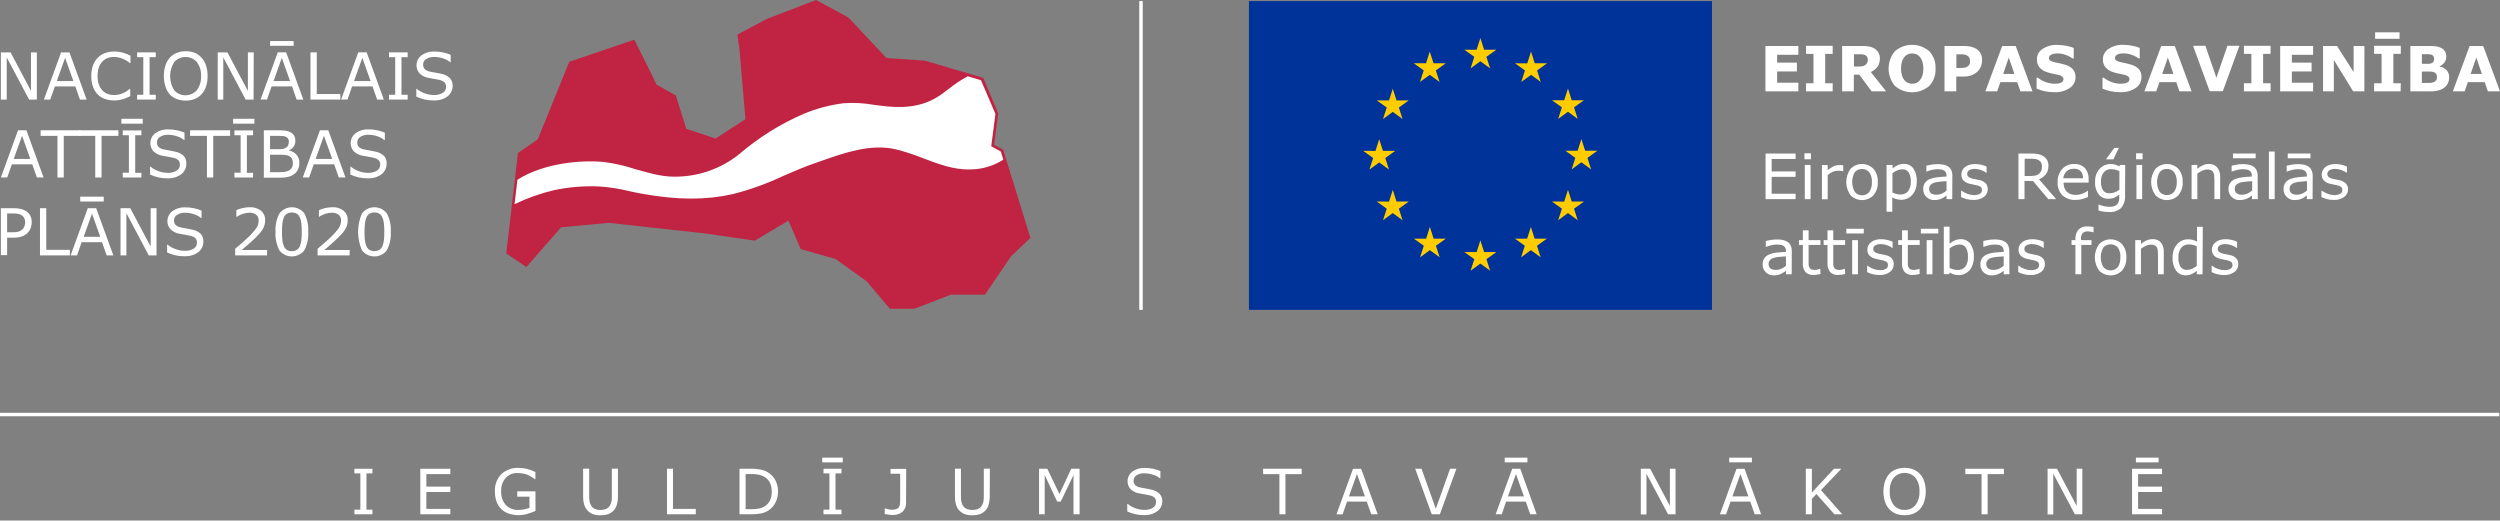 <svg width="341" height="71" viewBox="0 0 341 71" fill="none" xmlns="http://www.w3.org/2000/svg">
<rect x="0" y="0" width="341" height="71" fill="#808080" stroke="none"/>
<g clip-path="url(#clip0_941_12888)">
<path d="M233.519 0.152H170.353V42.263H233.519V0.152Z" fill="#003399"/>
<path d="M200.589 9.328L201.921 8.352L203.254 9.328L202.745 7.753L204.101 6.782H202.431L201.921 5.188L201.412 6.782H199.741L201.098 7.753L200.589 9.328Z" fill="#FFCC00"/>
<path d="M193.688 11.18L195.025 10.209L196.358 11.18L195.848 9.604L197.2 8.633H195.534L195.02 7.039L194.511 8.633H192.845L194.197 9.604L193.688 11.18Z" fill="#FFCC00"/>
<path d="M189.975 12.098L189.466 13.693H187.795L189.152 14.663L188.643 16.239L189.975 15.263L191.308 16.239L190.803 14.663L192.155 13.693H190.484L189.975 12.098Z" fill="#FFCC00"/>
<path d="M188.124 22.155L189.457 23.126L188.952 21.551L190.304 20.58H188.633L188.124 18.985L187.615 20.584L185.944 20.58L187.301 21.551L186.791 23.126L188.124 22.155Z" fill="#FFCC00"/>
<path d="M190.484 27.49L189.975 25.895L189.466 27.495L187.795 27.49L189.152 28.466L188.643 30.036L189.975 29.061L191.308 30.036L190.803 28.466L192.155 27.49H190.484Z" fill="#FFCC00"/>
<path d="M195.544 32.55L195.035 30.955L194.525 32.55H192.855L194.206 33.52L193.702 35.096L195.035 34.12L196.367 35.096L195.858 33.52L197.214 32.55H195.544Z" fill="#FFCC00"/>
<path d="M202.435 34.382L201.921 32.787L201.412 34.382H199.746L201.098 35.352L200.589 36.923L201.926 35.952L203.254 36.923L202.75 35.352L204.101 34.382H202.435Z" fill="#FFCC00"/>
<path d="M209.322 32.55L208.813 30.955L208.299 32.55H206.633L207.985 33.52L207.48 35.096L208.813 34.12L210.145 35.096L209.641 33.52L210.993 32.55H209.322Z" fill="#FFCC00"/>
<path d="M214.381 27.49L213.872 25.895L213.358 27.495L211.692 27.49L213.044 28.466L212.535 30.036L213.872 29.061L215.2 30.036L214.696 28.466L216.047 27.49H214.381Z" fill="#FFCC00"/>
<path d="M217.88 20.561H216.214L215.7 18.966L215.191 20.561H213.52L214.876 21.536L214.367 23.107L215.7 22.131L217.032 23.107L216.523 21.536L217.88 20.561Z" fill="#FFCC00"/>
<path d="M212.535 16.215L213.872 15.244L215.2 16.215L214.696 14.644L216.047 13.674H214.381L213.872 12.079L213.358 13.674H211.692L213.044 14.644L212.535 16.215Z" fill="#FFCC00"/>
<path d="M208.832 7.039L208.323 8.638L206.652 8.633L208.004 9.609L207.5 11.18L208.837 10.209L210.165 11.18L209.66 9.609L211.012 8.633H209.341L208.832 7.039Z" fill="#FFCC00"/>
<path d="M245.298 12.46H240.805V6.273H245.298V7.472H242.4V8.543H245.094V9.747H242.4V11.28H245.298V12.46Z" fill="white"/>
<path d="M249.977 12.46H246.341V11.356H247.359V7.348H246.341V6.249H249.977V7.348H248.958V11.356H249.977V12.46Z" fill="white"/>
<path d="M257.268 12.46H255.293L253.603 10.181H252.861V12.46H251.267V6.273H253.951C254.269 6.269 254.588 6.289 254.903 6.335C255.167 6.372 255.419 6.465 255.645 6.606C255.871 6.738 256.062 6.923 256.202 7.144C256.349 7.397 256.421 7.685 256.411 7.977C256.425 8.376 256.314 8.768 256.093 9.1C255.851 9.411 255.537 9.659 255.179 9.824L257.268 12.46ZM254.77 8.148C254.773 8.009 254.74 7.871 254.674 7.748C254.595 7.627 254.478 7.535 254.341 7.487C254.221 7.441 254.094 7.413 253.965 7.406C253.818 7.406 253.651 7.406 253.456 7.406H252.88V9.076H253.356C253.571 9.081 253.786 9.068 253.999 9.038C254.156 9.021 254.305 8.962 254.432 8.867C254.535 8.794 254.619 8.696 254.674 8.581C254.74 8.447 254.772 8.298 254.77 8.148V8.148Z" fill="white"/>
<path d="M264.008 9.357C264.031 9.786 263.967 10.216 263.822 10.62C263.676 11.025 263.452 11.396 263.161 11.713C262.508 12.278 261.673 12.589 260.809 12.589C259.946 12.589 259.111 12.278 258.458 11.713C257.908 11.048 257.606 10.213 257.606 9.35C257.606 8.487 257.908 7.651 258.458 6.987C259.112 6.425 259.945 6.116 260.807 6.116C261.669 6.116 262.502 6.425 263.156 6.987C263.448 7.305 263.674 7.679 263.821 8.086C263.967 8.493 264.03 8.925 264.008 9.357ZM261.885 10.927C262.046 10.73 262.164 10.502 262.232 10.256C262.314 9.962 262.352 9.657 262.347 9.352C262.355 9.03 262.31 8.708 262.213 8.4C262.145 8.168 262.03 7.953 261.875 7.767C261.749 7.608 261.585 7.482 261.4 7.401C261.216 7.328 261.021 7.291 260.824 7.291C260.627 7.289 260.431 7.325 260.248 7.396C260.065 7.481 259.902 7.604 259.772 7.758C259.614 7.946 259.498 8.165 259.429 8.4C259.339 8.709 259.296 9.03 259.301 9.352C259.294 9.674 259.335 9.995 259.424 10.304C259.495 10.536 259.61 10.752 259.762 10.942C259.89 11.098 260.053 11.222 260.238 11.303C260.425 11.382 260.626 11.422 260.828 11.422C261.031 11.422 261.232 11.382 261.419 11.303C261.601 11.216 261.761 11.087 261.885 10.927V10.927Z" fill="white"/>
<path d="M270.361 8.21C270.359 8.488 270.31 8.763 270.214 9.024C270.126 9.276 269.983 9.505 269.795 9.695C269.558 9.932 269.276 10.119 268.967 10.247C268.604 10.386 268.217 10.45 267.829 10.438H266.835V12.46H265.231V6.273H267.867C268.203 6.267 268.539 6.301 268.867 6.373C269.123 6.435 269.367 6.537 269.59 6.678C269.832 6.837 270.028 7.054 270.161 7.311C270.298 7.591 270.367 7.899 270.361 8.21ZM268.705 8.244C268.709 8.081 268.659 7.922 268.562 7.791C268.479 7.675 268.365 7.585 268.234 7.53C268.082 7.467 267.922 7.429 267.758 7.415H267.125H266.849V9.272H267.325C267.551 9.276 267.777 9.26 268.001 9.224C268.163 9.197 268.316 9.128 268.443 9.024C268.545 8.94 268.622 8.83 268.667 8.705C268.708 8.555 268.721 8.398 268.705 8.244Z" fill="white"/>
<path d="M277.234 12.46H275.582L275.149 11.204H272.85L272.417 12.46H270.804L273.098 6.273H274.94L277.234 12.46ZM274.764 10.081L273.997 7.853L273.236 10.081H274.764Z" fill="white"/>
<path d="M283.102 10.509C283.106 10.802 283.036 11.092 282.9 11.352C282.764 11.612 282.565 11.834 282.322 11.998C281.697 12.412 280.956 12.614 280.209 12.574C279.757 12.58 279.307 12.534 278.866 12.436C278.499 12.352 278.139 12.237 277.791 12.094V10.604H277.967C278.621 11.121 279.427 11.408 280.261 11.423C280.39 11.422 280.518 11.414 280.646 11.399C280.778 11.389 280.908 11.362 281.032 11.318C281.144 11.273 281.247 11.209 281.336 11.128C281.417 11.036 281.46 10.917 281.455 10.794C281.455 10.726 281.439 10.659 281.409 10.598C281.378 10.537 281.334 10.483 281.279 10.442C281.132 10.326 280.959 10.248 280.775 10.214L280.032 10.057C279.784 10.012 279.539 9.95 279.299 9.871C278.863 9.758 278.471 9.518 278.172 9.181C277.937 8.871 277.816 8.489 277.829 8.101C277.825 7.816 277.895 7.536 278.031 7.286C278.167 7.036 278.364 6.825 278.605 6.673C279.199 6.285 279.9 6.094 280.608 6.125C281.014 6.124 281.419 6.164 281.817 6.244C282.172 6.308 282.52 6.407 282.855 6.54V7.967H282.683C282.405 7.76 282.095 7.6 281.765 7.491C281.409 7.355 281.032 7.286 280.651 7.287C280.519 7.287 280.387 7.296 280.256 7.315C280.124 7.332 279.994 7.365 279.871 7.415C279.765 7.457 279.671 7.522 279.595 7.606C279.556 7.644 279.526 7.689 279.506 7.739C279.485 7.789 279.475 7.842 279.476 7.896C279.471 7.97 279.487 8.044 279.52 8.11C279.553 8.176 279.604 8.232 279.666 8.272C279.885 8.397 280.126 8.479 280.375 8.515L281.032 8.653C281.26 8.702 281.486 8.762 281.708 8.834C282.11 8.945 282.474 9.166 282.76 9.471C282.995 9.764 283.117 10.133 283.102 10.509V10.509Z" fill="white"/>
<path d="M292.092 10.509C292.097 10.802 292.029 11.091 291.893 11.352C291.758 11.612 291.56 11.834 291.317 11.998C290.692 12.411 289.951 12.613 289.204 12.574C288.751 12.58 288.299 12.534 287.857 12.436C287.49 12.351 287.13 12.236 286.781 12.094V10.604H286.957C287.291 10.868 287.668 11.074 288.071 11.213C288.45 11.347 288.849 11.417 289.251 11.422C289.38 11.422 289.509 11.414 289.637 11.399C289.773 11.387 289.908 11.357 290.036 11.308C290.149 11.264 290.252 11.199 290.341 11.118C290.383 11.074 290.416 11.021 290.436 10.964C290.457 10.906 290.465 10.845 290.46 10.785C290.458 10.717 290.442 10.651 290.412 10.59C290.383 10.529 290.341 10.476 290.289 10.432C290.139 10.318 289.965 10.239 289.779 10.204L289.037 10.047C288.789 10.002 288.544 9.94 288.304 9.861C287.869 9.746 287.477 9.506 287.176 9.171C286.941 8.861 286.82 8.48 286.833 8.091C286.831 7.806 286.901 7.525 287.038 7.275C287.175 7.026 287.373 6.815 287.614 6.663C288.206 6.275 288.906 6.084 289.613 6.116C290.02 6.115 290.427 6.155 290.826 6.235C291.18 6.299 291.526 6.398 291.859 6.53V7.958H291.688C291.409 7.751 291.099 7.59 290.769 7.482C290.415 7.346 290.04 7.277 289.66 7.277C289.527 7.277 289.393 7.286 289.261 7.306C289.13 7.321 289.002 7.355 288.88 7.405C288.772 7.446 288.676 7.511 288.599 7.596C288.524 7.674 288.482 7.778 288.48 7.886C288.476 7.96 288.491 8.034 288.525 8.1C288.558 8.166 288.608 8.222 288.67 8.262C288.889 8.387 289.13 8.469 289.38 8.505L290.036 8.643C290.265 8.692 290.49 8.752 290.712 8.824C291.116 8.937 291.481 9.157 291.769 9.462C291.998 9.761 292.113 10.132 292.092 10.509V10.509Z" fill="white"/>
<path d="M298.932 12.46H297.276L296.843 11.204H294.544L294.111 12.46H292.497L294.791 6.273H296.638L298.932 12.46ZM296.457 10.081L295.696 7.853L294.929 10.081H296.457Z" fill="white"/>
<path d="M305.457 6.249L303.192 12.436H301.397L299.132 6.249H300.817L302.316 10.609L303.82 6.249H305.457Z" fill="white"/>
<path d="M309.707 12.46H306.071V11.356H307.089V7.348H306.071V6.249H309.707V7.348H308.688V11.356H309.707V12.46Z" fill="white"/>
<path d="M315.509 12.46H311.016V6.273H315.509V7.472H312.61V8.543H315.299V9.747H312.61V11.28H315.509V12.46Z" fill="white"/>
<path d="M322.5 12.46H320.973L318.336 8.177V12.46H316.865V6.273H318.769L321.034 9.828V6.273H322.505L322.5 12.46Z" fill="white"/>
<path d="M327.445 12.46H323.828V11.356H324.847V7.349H323.828V6.249H327.469V7.349H326.451V11.356H327.469L327.445 12.46ZM327.298 5.288H323.966V4.412H327.298V5.288Z" fill="white"/>
<path d="M334.066 10.556C334.07 10.835 334.008 11.111 333.885 11.361C333.775 11.592 333.612 11.794 333.409 11.951C333.168 12.131 332.895 12.264 332.604 12.341C332.238 12.429 331.862 12.469 331.486 12.46H328.773V6.273H331.186C331.553 6.265 331.921 6.281 332.286 6.32C332.525 6.358 332.758 6.431 332.976 6.539C333.195 6.642 333.379 6.808 333.504 7.015C333.621 7.226 333.68 7.464 333.675 7.705C333.682 7.989 333.599 8.267 333.437 8.5C333.27 8.739 333.037 8.924 332.766 9.033V9.066C333.128 9.132 333.461 9.308 333.718 9.571C333.957 9.842 334.081 10.195 334.066 10.556V10.556ZM332.014 8.005C332.012 7.898 331.986 7.792 331.938 7.696C331.88 7.585 331.781 7.501 331.662 7.463C331.521 7.415 331.373 7.391 331.224 7.391H330.344V8.705H330.596C330.848 8.705 331.072 8.705 331.243 8.705C331.387 8.706 331.529 8.679 331.662 8.624C331.783 8.577 331.884 8.49 331.948 8.376C331.996 8.259 332.018 8.132 332.014 8.005V8.005ZM332.4 10.532C332.414 10.366 332.374 10.198 332.286 10.056C332.187 9.934 332.049 9.848 331.895 9.814C331.727 9.775 331.554 9.756 331.381 9.757H330.344V11.308H331.443C331.626 11.305 331.807 11.267 331.976 11.199C332.119 11.147 332.241 11.05 332.324 10.923C332.378 10.8 332.402 10.666 332.395 10.532H332.4Z" fill="white"/>
<path d="M341 12.46H339.344L338.915 11.204H336.612L336.183 12.46H334.565L336.859 6.273H338.706L341 12.46ZM338.53 10.081L337.764 7.853L336.997 10.081H338.53Z" fill="white"/>
<path d="M244.918 27.162H240.824V20.946H244.918V21.683H241.653V23.383H244.918V24.12H241.653V26.424H244.918V27.162Z" fill="white"/>
<path d="M247.007 21.722H246.126V20.908H247.007V21.722ZM246.959 27.162H246.174V22.497H246.959V27.162Z" fill="white"/>
<path d="M251.419 23.354H251.376C251.265 23.327 251.152 23.306 251.038 23.292C250.929 23.292 250.795 23.292 250.648 23.292C250.406 23.292 250.167 23.346 249.948 23.449C249.715 23.562 249.496 23.703 249.296 23.868V27.176H248.511V22.512H249.296V23.206C249.547 22.995 249.824 22.816 250.12 22.673C250.349 22.571 250.597 22.517 250.848 22.516C250.946 22.509 251.045 22.509 251.143 22.516L251.419 22.554V23.354Z" fill="white"/>
<path d="M256.131 24.83C256.168 25.482 255.959 26.124 255.545 26.629C255.341 26.838 255.097 27.005 254.828 27.118C254.559 27.232 254.269 27.291 253.977 27.291C253.685 27.291 253.395 27.232 253.126 27.118C252.857 27.005 252.613 26.838 252.409 26.629C252.032 26.105 251.829 25.476 251.829 24.83C251.829 24.184 252.032 23.555 252.409 23.031C252.613 22.821 252.857 22.655 253.126 22.541C253.395 22.428 253.685 22.369 253.977 22.369C254.269 22.369 254.559 22.428 254.828 22.541C255.097 22.655 255.341 22.821 255.545 23.031C255.957 23.537 256.166 24.178 256.131 24.83V24.83ZM255.322 24.83C255.357 24.355 255.231 23.882 254.965 23.488C254.84 23.349 254.688 23.237 254.518 23.161C254.348 23.084 254.164 23.045 253.977 23.045C253.791 23.045 253.606 23.084 253.436 23.161C253.266 23.237 253.114 23.349 252.989 23.488C252.757 23.895 252.635 24.356 252.635 24.825C252.635 25.294 252.757 25.755 252.989 26.162C253.103 26.316 253.252 26.439 253.423 26.522C253.595 26.605 253.784 26.645 253.975 26.638C254.162 26.646 254.349 26.61 254.521 26.532C254.692 26.454 254.842 26.337 254.96 26.191C255.232 25.792 255.359 25.311 255.322 24.83Z" fill="white"/>
<path d="M261.447 24.773C261.45 25.125 261.394 25.476 261.28 25.81C261.18 26.106 261.017 26.377 260.804 26.605C260.625 26.808 260.404 26.97 260.157 27.081C259.907 27.195 259.636 27.253 259.362 27.252C259.141 27.253 258.92 27.226 258.705 27.171C258.498 27.114 258.298 27.033 258.11 26.929V28.88H257.325V22.498H258.149V22.974C258.359 22.794 258.595 22.647 258.848 22.536C259.109 22.416 259.394 22.354 259.681 22.355C259.936 22.344 260.189 22.397 260.418 22.508C260.647 22.62 260.845 22.786 260.995 22.993C261.333 23.522 261.492 24.146 261.447 24.773V24.773ZM260.633 24.773C260.663 24.333 260.564 23.895 260.347 23.511C260.248 23.371 260.115 23.259 259.96 23.186C259.805 23.112 259.633 23.08 259.462 23.093C259.228 23.094 258.996 23.144 258.782 23.24C258.548 23.338 258.328 23.468 258.13 23.626V26.262C258.311 26.352 258.503 26.421 258.701 26.467C258.88 26.507 259.064 26.526 259.248 26.524C259.44 26.534 259.632 26.499 259.809 26.422C259.986 26.345 260.142 26.229 260.266 26.081C260.533 25.708 260.662 25.254 260.633 24.796V24.773Z" fill="white"/>
<path d="M266.287 27.162H265.507V26.662L265.226 26.862C265.118 26.94 265.003 27.009 264.883 27.066C264.738 27.133 264.586 27.186 264.431 27.224C264.236 27.27 264.036 27.293 263.836 27.29C263.639 27.294 263.443 27.26 263.259 27.188C263.075 27.116 262.907 27.008 262.765 26.871C262.623 26.734 262.51 26.569 262.435 26.387C262.36 26.204 262.323 26.008 262.327 25.81C262.313 25.506 262.393 25.205 262.556 24.948C262.722 24.723 262.945 24.545 263.203 24.434C263.53 24.3 263.875 24.215 264.226 24.182C264.626 24.135 265.05 24.101 265.507 24.082V23.959C265.512 23.806 265.481 23.654 265.416 23.516C265.352 23.402 265.259 23.308 265.145 23.245C265.022 23.174 264.886 23.129 264.745 23.111C264.587 23.091 264.428 23.08 264.269 23.078C264.039 23.082 263.809 23.109 263.584 23.159C263.317 23.219 263.054 23.299 262.799 23.397H262.756V22.602C262.975 22.544 263.198 22.498 263.422 22.464C263.703 22.413 263.988 22.387 264.274 22.388C264.562 22.385 264.849 22.412 265.131 22.469C265.358 22.51 265.574 22.6 265.764 22.731C265.939 22.858 266.077 23.031 266.163 23.23C266.264 23.468 266.311 23.725 266.301 23.982L266.287 27.162ZM265.507 26.015V24.715C265.269 24.715 264.988 24.749 264.664 24.777C264.404 24.794 264.146 24.835 263.893 24.901C263.689 24.952 263.501 25.053 263.346 25.196C263.275 25.27 263.22 25.357 263.184 25.453C263.148 25.549 263.132 25.651 263.136 25.753C263.128 25.865 263.146 25.978 263.188 26.083C263.23 26.188 263.295 26.282 263.379 26.357C263.595 26.506 263.855 26.577 264.117 26.557C264.378 26.56 264.636 26.507 264.874 26.4C265.097 26.293 265.309 26.164 265.507 26.015V26.015Z" fill="white"/>
<path d="M271.128 25.815C271.131 26.019 271.085 26.221 270.993 26.404C270.901 26.586 270.766 26.743 270.599 26.862C270.183 27.154 269.68 27.298 269.172 27.271C268.85 27.276 268.53 27.235 268.22 27.152C267.972 27.081 267.73 26.99 267.496 26.881V26H267.539C267.79 26.189 268.067 26.338 268.363 26.443C268.641 26.549 268.936 26.605 269.233 26.61C269.513 26.624 269.791 26.567 270.043 26.443C270.137 26.392 270.215 26.316 270.267 26.222C270.32 26.128 270.344 26.022 270.338 25.915C270.343 25.838 270.331 25.762 270.304 25.691C270.277 25.619 270.235 25.554 270.181 25.501C269.999 25.374 269.791 25.291 269.571 25.258L269.134 25.168C268.953 25.139 268.791 25.101 268.658 25.063C268.325 25 268.02 24.833 267.787 24.587C267.612 24.369 267.521 24.095 267.53 23.816C267.53 23.629 267.57 23.443 267.649 23.273C267.731 23.089 267.855 22.926 268.01 22.797C268.187 22.657 268.389 22.552 268.605 22.488C268.867 22.408 269.14 22.37 269.414 22.374C269.698 22.375 269.981 22.408 270.257 22.474C270.503 22.53 270.742 22.613 270.971 22.721V23.564H270.928C270.703 23.404 270.456 23.277 270.195 23.188C269.925 23.09 269.64 23.038 269.352 23.035C269.097 23.028 268.845 23.087 268.62 23.207C268.541 23.251 268.473 23.313 268.423 23.388C268.372 23.463 268.34 23.549 268.328 23.639C268.317 23.728 268.326 23.819 268.356 23.905C268.386 23.99 268.436 24.067 268.501 24.13C268.672 24.249 268.867 24.33 269.072 24.368L269.548 24.468L269.995 24.558C270.311 24.619 270.604 24.77 270.837 24.991C270.938 25.103 271.015 25.233 271.065 25.374C271.115 25.515 271.136 25.665 271.128 25.815Z" fill="white"/>
<path d="M280.456 27.162H279.385L277.305 24.692H276.144V27.162H275.316V20.946H277.058C277.377 20.939 277.696 20.964 278.009 21.022C278.25 21.064 278.479 21.153 278.685 21.284C278.919 21.42 279.11 21.619 279.237 21.858C279.363 22.096 279.421 22.366 279.404 22.636C279.417 23.038 279.299 23.434 279.066 23.764C278.821 24.078 278.491 24.314 278.114 24.444L280.456 27.162ZM278.523 22.697C278.528 22.534 278.497 22.372 278.433 22.221C278.365 22.077 278.256 21.956 278.119 21.874C277.991 21.789 277.847 21.73 277.695 21.703C277.504 21.67 277.309 21.654 277.115 21.655H276.163V24.002H276.996C277.226 24.004 277.456 23.982 277.681 23.935C277.859 23.89 278.022 23.802 278.157 23.678C278.28 23.566 278.376 23.427 278.438 23.273C278.5 23.088 278.529 22.893 278.523 22.697V22.697Z" fill="white"/>
<path d="M284.887 24.911H281.47C281.464 25.167 281.508 25.422 281.598 25.663C281.676 25.862 281.798 26.041 281.955 26.186C282.103 26.322 282.278 26.424 282.469 26.486C282.681 26.555 282.903 26.588 283.126 26.586C283.452 26.582 283.775 26.517 284.078 26.395C284.326 26.311 284.558 26.183 284.763 26.02H284.801V26.876C284.538 26.987 284.268 27.081 283.992 27.157C283.71 27.234 283.419 27.272 283.126 27.271C282.462 27.309 281.811 27.083 281.313 26.643C281.087 26.406 280.913 26.126 280.801 25.819C280.689 25.511 280.641 25.184 280.661 24.858C280.626 24.194 280.852 23.542 281.289 23.04C281.498 22.817 281.752 22.642 282.034 22.526C282.317 22.41 282.621 22.357 282.926 22.369C283.194 22.353 283.462 22.394 283.713 22.489C283.964 22.584 284.192 22.732 284.382 22.921C284.748 23.358 284.93 23.919 284.892 24.487L284.887 24.911ZM284.125 24.311C284.141 23.967 284.031 23.629 283.816 23.359C283.691 23.237 283.541 23.144 283.377 23.086C283.213 23.027 283.038 23.005 282.864 23.021C282.68 23.012 282.497 23.04 282.324 23.103C282.151 23.167 281.993 23.265 281.86 23.392C281.612 23.639 281.462 23.967 281.436 24.316L284.125 24.311Z" fill="white"/>
<path d="M289.856 26.628C289.911 27.257 289.718 27.882 289.318 28.37C289.093 28.57 288.83 28.722 288.544 28.816C288.258 28.91 287.957 28.945 287.657 28.918C287.415 28.919 287.173 28.903 286.934 28.87C286.699 28.834 286.467 28.783 286.239 28.718V27.918H286.281C286.481 27.992 286.684 28.054 286.891 28.104C287.162 28.177 287.442 28.214 287.724 28.213C287.95 28.221 288.175 28.189 288.39 28.118C288.547 28.066 288.688 27.974 288.799 27.852C288.897 27.739 288.967 27.606 289.004 27.461C289.049 27.294 289.072 27.121 289.07 26.947V26.538C288.864 26.709 288.635 26.852 288.39 26.962C288.128 27.065 287.848 27.114 287.567 27.104C287.314 27.115 287.062 27.066 286.833 26.961C286.603 26.856 286.401 26.698 286.243 26.5C285.892 26.006 285.724 25.405 285.767 24.801C285.76 24.448 285.817 24.096 285.934 23.763C286.043 23.485 286.205 23.229 286.41 23.011C286.592 22.805 286.818 22.642 287.072 22.535C287.315 22.428 287.577 22.371 287.843 22.369C288.071 22.364 288.298 22.392 288.518 22.45C288.72 22.513 288.915 22.598 289.099 22.702L289.147 22.497H289.88L289.856 26.628ZM289.085 25.881V23.34C288.897 23.253 288.701 23.184 288.499 23.135C288.324 23.096 288.146 23.075 287.966 23.073C287.774 23.064 287.583 23.099 287.407 23.175C287.23 23.25 287.073 23.366 286.948 23.511C286.677 23.872 286.545 24.318 286.577 24.767C286.548 25.183 286.644 25.597 286.853 25.957C286.957 26.098 287.096 26.209 287.256 26.28C287.416 26.351 287.592 26.379 287.766 26.362C288.001 26.361 288.233 26.317 288.452 26.233C288.678 26.145 288.891 26.027 289.085 25.881V25.881ZM289.013 20.17L288.266 21.731H287.252L288.39 20.17H289.013Z" fill="white"/>
<path d="M292.245 21.722H291.36V20.908H292.245V21.722ZM292.193 27.162H291.412V22.497H292.193V27.162Z" fill="white"/>
<path d="M297.718 24.83C297.755 25.482 297.546 26.124 297.133 26.629C296.929 26.838 296.686 27.005 296.417 27.118C296.148 27.232 295.859 27.29 295.567 27.29C295.275 27.29 294.986 27.232 294.717 27.118C294.448 27.005 294.205 26.838 294.001 26.629C293.62 26.106 293.415 25.477 293.415 24.83C293.415 24.183 293.62 23.553 294.001 23.031C294.205 22.822 294.448 22.655 294.717 22.542C294.986 22.428 295.275 22.37 295.567 22.37C295.859 22.37 296.148 22.428 296.417 22.542C296.686 22.655 296.929 22.822 297.133 23.031C297.545 23.537 297.754 24.178 297.718 24.83V24.83ZM296.909 24.83C296.945 24.355 296.819 23.882 296.552 23.488C296.435 23.342 296.286 23.225 296.115 23.148C295.945 23.071 295.758 23.036 295.572 23.045C295.383 23.036 295.194 23.071 295.021 23.148C294.849 23.224 294.696 23.341 294.577 23.488C294.344 23.895 294.222 24.356 294.222 24.825C294.222 25.294 294.344 25.755 294.577 26.163C294.699 26.304 294.851 26.417 295.021 26.494C295.191 26.572 295.375 26.612 295.562 26.612C295.749 26.612 295.934 26.572 296.104 26.494C296.274 26.417 296.425 26.304 296.547 26.163C296.813 25.771 296.94 25.302 296.909 24.83V24.83Z" fill="white"/>
<path d="M302.83 27.162H302.045V24.506C302.044 24.304 302.032 24.102 302.006 23.902C301.992 23.748 301.945 23.598 301.868 23.464C301.801 23.345 301.695 23.253 301.569 23.202C301.406 23.139 301.233 23.11 301.059 23.116C300.826 23.12 300.597 23.175 300.388 23.278C300.149 23.386 299.924 23.522 299.717 23.683V27.162H298.932V22.498H299.717V23.017C299.947 22.825 300.201 22.665 300.474 22.541C300.729 22.428 301.004 22.37 301.283 22.369C301.498 22.356 301.714 22.392 301.914 22.475C302.113 22.557 302.291 22.684 302.435 22.845C302.72 23.219 302.861 23.684 302.83 24.154V27.162Z" fill="white"/>
<path d="M307.96 27.162H307.17V26.662L306.889 26.862C306.782 26.94 306.667 27.009 306.547 27.066C306.394 27.134 306.234 27.187 306.071 27.223C305.876 27.27 305.676 27.292 305.476 27.29C305.279 27.295 305.082 27.26 304.898 27.189C304.714 27.117 304.547 27.009 304.405 26.871C304.263 26.734 304.15 26.569 304.075 26.387C303.999 26.204 303.963 26.008 303.967 25.81C303.953 25.506 304.033 25.205 304.196 24.948C304.362 24.723 304.585 24.545 304.843 24.434C305.17 24.3 305.514 24.215 305.866 24.182C306.266 24.135 306.69 24.101 307.147 24.082V23.959C307.152 23.806 307.121 23.654 307.056 23.516C306.991 23.403 306.897 23.31 306.785 23.245C306.662 23.174 306.526 23.129 306.385 23.111C306.227 23.091 306.068 23.08 305.909 23.078C305.678 23.082 305.449 23.109 305.224 23.159C304.956 23.218 304.694 23.297 304.438 23.397H304.396V22.602C304.614 22.545 304.834 22.499 305.057 22.464C305.34 22.413 305.627 22.388 305.914 22.388C306.201 22.385 306.489 22.412 306.77 22.469C306.998 22.516 307.214 22.61 307.404 22.745C307.579 22.873 307.717 23.045 307.803 23.245C307.904 23.482 307.951 23.739 307.941 23.997L307.96 27.162ZM307.67 21.588H304.572V20.946H307.67V21.588ZM307.194 26.015V24.715C306.956 24.715 306.675 24.748 306.352 24.777C306.091 24.794 305.833 24.835 305.581 24.901C305.376 24.952 305.188 25.053 305.033 25.196C304.962 25.27 304.907 25.357 304.871 25.453C304.835 25.549 304.819 25.651 304.824 25.753C304.816 25.865 304.833 25.978 304.875 26.083C304.918 26.188 304.983 26.282 305.067 26.357C305.282 26.506 305.543 26.577 305.804 26.557C306.065 26.56 306.323 26.507 306.561 26.4C306.776 26.292 306.98 26.163 307.17 26.015H307.194Z" fill="white"/>
<path d="M310.264 27.162H309.479V20.67H310.264V27.162Z" fill="white"/>
<path d="M315.437 27.162H314.657V26.662L314.376 26.862C314.268 26.94 314.153 27.009 314.033 27.066C313.888 27.133 313.737 27.186 313.581 27.223C313.386 27.27 313.187 27.292 312.986 27.29C312.789 27.295 312.592 27.26 312.409 27.189C312.225 27.117 312.057 27.009 311.915 26.871C311.773 26.734 311.66 26.569 311.585 26.387C311.51 26.204 311.473 26.008 311.478 25.81C311.463 25.506 311.543 25.205 311.706 24.948C311.872 24.723 312.096 24.545 312.353 24.434C312.68 24.299 313.025 24.214 313.376 24.182C313.776 24.135 314.2 24.101 314.657 24.082V23.959C314.664 23.805 314.631 23.653 314.562 23.516C314.5 23.402 314.407 23.308 314.295 23.245C314.171 23.175 314.036 23.13 313.895 23.111C313.737 23.091 313.579 23.08 313.419 23.078C313.189 23.082 312.959 23.109 312.734 23.159C312.466 23.218 312.204 23.297 311.949 23.397H311.906V22.602C312.124 22.545 312.345 22.499 312.567 22.464C312.85 22.413 313.137 22.388 313.424 22.388C313.712 22.385 313.999 22.412 314.281 22.469C314.509 22.516 314.724 22.61 314.914 22.745C315.089 22.873 315.227 23.045 315.314 23.245C315.412 23.483 315.459 23.739 315.452 23.997L315.437 27.162ZM315.147 21.588H312.049V20.946H315.147V21.588ZM314.671 26.015V24.715C314.433 24.715 314.152 24.748 313.829 24.777C313.568 24.794 313.31 24.835 313.058 24.901C312.853 24.952 312.665 25.053 312.51 25.196C312.439 25.27 312.384 25.357 312.348 25.453C312.312 25.549 312.296 25.651 312.301 25.753C312.293 25.865 312.31 25.978 312.352 26.083C312.394 26.188 312.46 26.282 312.544 26.357C312.759 26.506 313.02 26.577 313.281 26.557C313.542 26.56 313.8 26.507 314.038 26.4C314.257 26.292 314.464 26.163 314.657 26.015H314.671Z" fill="white"/>
<path d="M320.278 25.815C320.281 26.019 320.235 26.221 320.143 26.404C320.051 26.586 319.916 26.743 319.749 26.862C319.332 27.154 318.83 27.298 318.322 27.271C318 27.276 317.68 27.235 317.37 27.152C317.121 27.082 316.879 26.991 316.646 26.881V26H316.689C316.942 26.188 317.221 26.337 317.517 26.443C317.796 26.548 318.09 26.605 318.388 26.61C318.668 26.623 318.946 26.566 319.197 26.443C319.292 26.392 319.37 26.316 319.422 26.222C319.474 26.128 319.499 26.022 319.492 25.915C319.498 25.838 319.486 25.761 319.458 25.689C319.43 25.618 319.387 25.553 319.331 25.501C319.15 25.372 318.941 25.289 318.721 25.258L318.288 25.168C318.107 25.139 317.946 25.101 317.812 25.063C317.479 25 317.174 24.833 316.941 24.587C316.767 24.369 316.676 24.095 316.684 23.816C316.682 23.628 316.723 23.443 316.803 23.273C316.886 23.089 317.009 22.926 317.165 22.797C317.342 22.657 317.544 22.552 317.76 22.488C318.021 22.409 318.292 22.37 318.564 22.374C318.85 22.374 319.134 22.408 319.411 22.474C319.656 22.53 319.894 22.613 320.121 22.721V23.564H320.083C319.857 23.404 319.61 23.278 319.35 23.188C319.079 23.09 318.795 23.038 318.507 23.035C318.256 23.028 318.007 23.085 317.784 23.202C317.696 23.242 317.62 23.303 317.562 23.379C317.504 23.456 317.466 23.546 317.452 23.641C317.438 23.736 317.448 23.834 317.481 23.924C317.514 24.014 317.569 24.095 317.641 24.159C317.81 24.278 318.004 24.359 318.207 24.396L318.683 24.496L319.131 24.587C319.447 24.648 319.739 24.798 319.973 25.02C320.174 25.235 320.283 25.52 320.278 25.815V25.815Z" fill="white"/>
<path d="M244.385 37.414H243.604V36.938L243.323 37.133C243.214 37.212 243.098 37.281 242.976 37.337C242.833 37.407 242.683 37.461 242.529 37.499C242.332 37.544 242.13 37.565 241.929 37.561C241.733 37.566 241.537 37.532 241.354 37.461C241.172 37.389 241.004 37.283 240.863 37.147C240.72 37.01 240.607 36.844 240.531 36.66C240.456 36.477 240.42 36.279 240.425 36.081C240.411 35.779 240.491 35.48 240.653 35.224C240.817 34.996 241.041 34.818 241.301 34.71C241.627 34.573 241.972 34.487 242.324 34.453C242.719 34.41 243.147 34.377 243.604 34.353V34.234C243.612 34.081 243.579 33.928 243.509 33.792C243.449 33.676 243.356 33.58 243.242 33.516C243.119 33.446 242.983 33.402 242.843 33.387C242.685 33.364 242.526 33.353 242.367 33.354C242.134 33.355 241.903 33.383 241.677 33.435C241.411 33.492 241.15 33.57 240.896 33.668H240.853V32.873C241.005 32.83 241.224 32.788 241.515 32.735C241.798 32.687 242.084 32.661 242.371 32.659C242.659 32.656 242.946 32.683 243.228 32.74C243.456 32.789 243.672 32.885 243.861 33.021C244.035 33.14 244.173 33.305 244.261 33.497C244.359 33.737 244.406 33.994 244.399 34.253L244.385 37.414ZM243.604 36.267V34.967L242.762 35.034C242.501 35.049 242.243 35.089 241.991 35.153C241.785 35.203 241.596 35.306 241.443 35.453C241.372 35.526 241.316 35.613 241.28 35.709C241.244 35.805 241.228 35.907 241.234 36.01C241.226 36.121 241.244 36.234 241.286 36.338C241.328 36.442 241.393 36.535 241.477 36.609C241.691 36.762 241.952 36.835 242.214 36.814C242.476 36.818 242.734 36.763 242.971 36.652C243.196 36.549 243.409 36.419 243.604 36.267V36.267Z" fill="white"/>
<path d="M248.316 37.37C248.159 37.411 248 37.443 247.84 37.466C247.683 37.492 247.524 37.505 247.364 37.504C247.167 37.519 246.968 37.493 246.782 37.428C246.595 37.362 246.424 37.258 246.279 37.123C246.001 36.775 245.868 36.334 245.908 35.89V33.411H245.375V32.754H245.908V31.416H246.693V32.754H248.311V33.411H246.693V35.538C246.693 35.779 246.693 35.97 246.693 36.109C246.704 36.245 246.744 36.377 246.812 36.495C246.865 36.604 246.954 36.691 247.064 36.742C247.217 36.798 247.378 36.824 247.54 36.818C247.676 36.818 247.81 36.798 247.94 36.761C248.078 36.723 248.178 36.69 248.24 36.666H248.283L248.316 37.37Z" fill="white"/>
<path d="M251.681 37.37C251.524 37.411 251.365 37.443 251.205 37.466C251.047 37.492 250.888 37.504 250.729 37.504C250.531 37.519 250.333 37.493 250.146 37.428C249.959 37.362 249.788 37.258 249.644 37.123C249.366 36.775 249.233 36.334 249.272 35.89V33.411H248.744V32.754H249.272V31.416H250.058V32.754H251.676V33.411H250.058V35.538C250.058 35.781 250.058 35.971 250.058 36.109C250.067 36.245 250.106 36.376 250.172 36.495C250.228 36.602 250.316 36.688 250.424 36.742C250.577 36.798 250.738 36.824 250.9 36.818C251.035 36.818 251.17 36.798 251.3 36.761C251.402 36.736 251.502 36.704 251.6 36.666H251.643L251.681 37.37Z" fill="white"/>
<path d="M254.217 31.845H251.838V31.203H254.217V31.845ZM253.423 37.414H252.637V32.754H253.423V37.414Z" fill="white"/>
<path d="M258.301 36.057C258.305 36.261 258.259 36.463 258.168 36.645C258.077 36.827 257.943 36.985 257.778 37.104C257.36 37.394 256.858 37.538 256.35 37.514C256.028 37.516 255.708 37.474 255.398 37.39C255.149 37.323 254.906 37.232 254.675 37.119V36.238H254.717C254.968 36.429 255.248 36.581 255.546 36.685C255.824 36.79 256.119 36.845 256.416 36.847C256.696 36.863 256.975 36.806 257.226 36.681C257.319 36.63 257.396 36.554 257.447 36.461C257.499 36.368 257.522 36.263 257.516 36.157C257.522 36.08 257.511 36.003 257.483 35.931C257.456 35.858 257.414 35.793 257.359 35.738C257.177 35.611 256.969 35.528 256.75 35.496L256.312 35.41C256.136 35.377 255.969 35.339 255.836 35.3C255.503 35.236 255.199 35.069 254.965 34.825C254.79 34.604 254.699 34.33 254.708 34.049C254.709 33.861 254.749 33.677 254.827 33.506C254.913 33.331 255.037 33.177 255.189 33.054C255.364 32.911 255.566 32.804 255.784 32.74C256.046 32.661 256.319 32.622 256.593 32.626C256.877 32.626 257.16 32.661 257.435 32.73C257.682 32.783 257.922 32.866 258.149 32.978V33.816H258.106C257.883 33.656 257.638 33.531 257.378 33.444C257.108 33.345 256.823 33.293 256.535 33.292C256.283 33.283 256.032 33.339 255.807 33.454C255.719 33.498 255.644 33.566 255.592 33.65C255.54 33.734 255.512 33.831 255.512 33.93C255.505 34.011 255.518 34.093 255.55 34.168C255.581 34.244 255.63 34.31 255.693 34.363C255.86 34.486 256.054 34.568 256.259 34.601L256.735 34.701C256.916 34.734 257.064 34.767 257.183 34.796C257.5 34.851 257.794 35 258.025 35.224C258.125 35.337 258.2 35.47 258.248 35.613C258.295 35.756 258.313 35.907 258.301 36.057V36.057Z" fill="white"/>
<path d="M261.847 37.37C261.69 37.411 261.531 37.443 261.371 37.466C261.213 37.492 261.054 37.505 260.895 37.504C260.697 37.519 260.499 37.493 260.312 37.428C260.125 37.362 259.954 37.258 259.81 37.123C259.532 36.775 259.399 36.334 259.438 35.89V33.411H258.91V32.754H259.443V31.416H260.229V32.754H261.847V33.411H260.229V35.538C260.229 35.779 260.229 35.97 260.229 36.109C260.239 36.245 260.28 36.377 260.347 36.495C260.401 36.604 260.49 36.691 260.6 36.742C260.752 36.798 260.914 36.824 261.076 36.818C261.211 36.818 261.345 36.798 261.475 36.761C261.613 36.723 261.713 36.69 261.775 36.666H261.818L261.847 37.37Z" fill="white"/>
<path d="M264.384 31.845H262.004V31.203H264.384V31.845ZM263.584 37.414H262.799V32.754H263.584V37.414Z" fill="white"/>
<path d="M269.238 35.048C269.245 35.406 269.188 35.762 269.072 36.1C268.975 36.387 268.824 36.654 268.629 36.885C268.445 37.086 268.223 37.247 267.977 37.361C267.732 37.472 267.465 37.528 267.196 37.523C266.963 37.529 266.73 37.497 266.506 37.428C266.302 37.366 266.106 37.281 265.921 37.176L265.873 37.395H265.135V30.922H265.921V33.24C266.135 33.064 266.37 32.916 266.62 32.797C266.884 32.68 267.17 32.621 267.458 32.626C267.711 32.617 267.962 32.67 268.189 32.78C268.416 32.89 268.613 33.055 268.762 33.259C269.111 33.788 269.278 34.416 269.238 35.048ZM268.429 35.048C268.456 34.609 268.36 34.171 268.153 33.782C268.056 33.638 267.923 33.523 267.766 33.447C267.61 33.372 267.436 33.34 267.263 33.354C267.025 33.355 266.79 33.406 266.573 33.502C266.34 33.599 266.121 33.727 265.921 33.882V36.552C266.106 36.639 266.299 36.709 266.497 36.762C266.675 36.802 266.857 36.821 267.039 36.819C267.23 36.829 267.421 36.795 267.598 36.721C267.774 36.647 267.931 36.534 268.058 36.39C268.332 36.006 268.464 35.538 268.429 35.067V35.048Z" fill="white"/>
<path d="M274.083 37.414H273.303V36.938L273.022 37.133C272.913 37.212 272.797 37.281 272.674 37.337C272.531 37.406 272.381 37.46 272.227 37.499C272.03 37.544 271.829 37.565 271.627 37.561C271.431 37.566 271.236 37.532 271.053 37.461C270.87 37.389 270.703 37.283 270.561 37.147C270.418 37.01 270.305 36.844 270.23 36.66C270.155 36.477 270.118 36.279 270.123 36.081C270.11 35.779 270.189 35.48 270.352 35.224C270.515 34.996 270.739 34.818 270.999 34.71C271.325 34.573 271.67 34.487 272.022 34.453C272.417 34.41 272.846 34.377 273.303 34.353V34.234C273.308 34.081 273.275 33.929 273.207 33.792C273.147 33.676 273.055 33.58 272.941 33.516C272.818 33.446 272.682 33.402 272.541 33.387C272.384 33.364 272.224 33.353 272.065 33.354C271.833 33.355 271.601 33.382 271.375 33.435C271.109 33.492 270.848 33.57 270.595 33.668H270.523V32.873C270.675 32.83 270.894 32.788 271.185 32.735C271.468 32.687 271.754 32.661 272.041 32.659C272.329 32.656 272.616 32.683 272.898 32.74C273.126 32.789 273.342 32.885 273.531 33.021C273.705 33.14 273.843 33.305 273.931 33.497C274.029 33.737 274.076 33.994 274.069 34.253L274.083 37.414ZM273.303 36.267V34.967L272.455 35.034C272.197 35.049 271.94 35.089 271.689 35.153C271.483 35.203 271.295 35.306 271.142 35.453C271.07 35.526 271.015 35.613 270.979 35.709C270.943 35.805 270.927 35.907 270.932 36.01C270.924 36.121 270.942 36.234 270.984 36.338C271.026 36.442 271.092 36.535 271.175 36.609C271.389 36.763 271.65 36.835 271.913 36.814C272.174 36.818 272.433 36.763 272.67 36.652C272.895 36.549 273.107 36.419 273.303 36.267V36.267Z" fill="white"/>
<path d="M278.924 36.057C278.926 36.261 278.879 36.463 278.787 36.645C278.695 36.828 278.561 36.985 278.395 37.104C277.977 37.394 277.475 37.538 276.967 37.514C276.646 37.517 276.326 37.475 276.016 37.39C275.764 37.324 275.521 37.233 275.287 37.119V36.238H275.33C275.581 36.429 275.861 36.581 276.158 36.685C276.437 36.789 276.732 36.844 277.029 36.847C277.309 36.863 277.588 36.806 277.838 36.681C277.932 36.63 278.008 36.554 278.06 36.461C278.111 36.368 278.135 36.263 278.129 36.157C278.134 36.08 278.123 36.003 278.096 35.931C278.069 35.858 278.027 35.793 277.972 35.738C277.79 35.611 277.582 35.528 277.362 35.496L276.929 35.41C276.748 35.377 276.582 35.339 276.453 35.3C276.121 35.236 275.817 35.069 275.582 34.825C275.408 34.604 275.317 34.33 275.325 34.049C275.324 33.861 275.365 33.676 275.444 33.506C275.531 33.331 275.654 33.177 275.806 33.054C275.981 32.909 276.183 32.802 276.401 32.74C276.662 32.661 276.933 32.622 277.205 32.626C277.491 32.626 277.776 32.661 278.053 32.73C278.298 32.783 278.537 32.866 278.762 32.978V33.816H278.719C278.496 33.656 278.251 33.531 277.991 33.444C277.721 33.344 277.436 33.292 277.148 33.292C276.896 33.284 276.645 33.339 276.42 33.454C276.332 33.498 276.257 33.566 276.205 33.65C276.153 33.734 276.125 33.831 276.125 33.93C276.119 34.011 276.132 34.093 276.164 34.168C276.195 34.243 276.244 34.31 276.306 34.363C276.473 34.486 276.667 34.568 276.872 34.601L277.348 34.701C277.529 34.734 277.677 34.767 277.796 34.796C278.114 34.852 278.408 35.002 278.643 35.224C278.742 35.338 278.818 35.47 278.866 35.613C278.915 35.756 278.934 35.907 278.924 36.057V36.057Z" fill="white"/>
<path d="M285.558 31.683H285.515C285.404 31.65 285.291 31.623 285.177 31.602C285.056 31.579 284.934 31.567 284.811 31.564C284.547 31.541 284.284 31.621 284.078 31.788C283.899 32.017 283.817 32.308 283.849 32.597V32.754H285.277V33.411H283.887V37.413H283.088V33.411H282.56V32.754H283.088V32.597C283.057 32.136 283.205 31.68 283.502 31.326C283.658 31.171 283.845 31.05 284.051 30.973C284.257 30.896 284.477 30.864 284.697 30.879C284.856 30.878 285.014 30.886 285.172 30.902C285.315 30.902 285.444 30.94 285.563 30.964L285.558 31.683Z" fill="white"/>
<path d="M290.037 35.105C290.072 35.757 289.863 36.398 289.451 36.904C289.247 37.112 289.003 37.278 288.733 37.391C288.464 37.504 288.175 37.562 287.883 37.562C287.591 37.562 287.302 37.504 287.033 37.391C286.764 37.278 286.519 37.112 286.315 36.904C285.938 36.38 285.735 35.751 285.735 35.105C285.735 34.459 285.938 33.83 286.315 33.306C286.519 33.097 286.763 32.93 287.032 32.817C287.301 32.703 287.591 32.645 287.883 32.645C288.175 32.645 288.465 32.703 288.734 32.817C289.003 32.93 289.247 33.097 289.451 33.306C289.865 33.811 290.074 34.453 290.037 35.105ZM289.223 35.105C289.261 34.629 289.136 34.155 288.871 33.758C288.746 33.62 288.593 33.51 288.423 33.435C288.253 33.359 288.069 33.32 287.883 33.32C287.697 33.32 287.513 33.359 287.343 33.435C287.173 33.51 287.02 33.62 286.895 33.758C286.664 34.166 286.543 34.627 286.543 35.096C286.543 35.565 286.664 36.025 286.895 36.433C287.018 36.574 287.17 36.688 287.34 36.765C287.511 36.843 287.696 36.883 287.883 36.883C288.07 36.883 288.255 36.843 288.426 36.765C288.596 36.688 288.748 36.574 288.871 36.433C289.127 36.04 289.248 35.573 289.213 35.105H289.223Z" fill="white"/>
<path d="M295.134 37.414H294.353V34.763C294.355 34.559 294.344 34.356 294.32 34.154C294.304 33.998 294.257 33.848 294.182 33.711C294.11 33.597 294.006 33.507 293.882 33.454C293.72 33.391 293.547 33.362 293.373 33.368C293.141 33.373 292.912 33.426 292.702 33.525C292.461 33.633 292.235 33.769 292.026 33.93V37.409H291.245V32.75H292.026V33.268C292.256 33.075 292.513 32.914 292.787 32.792C293.041 32.68 293.315 32.621 293.592 32.621C293.805 32.605 294.02 32.638 294.219 32.716C294.419 32.794 294.598 32.916 294.744 33.073C295.031 33.448 295.172 33.915 295.139 34.387L295.134 37.414Z" fill="white"/>
<path d="M300.426 37.414H299.641V36.938C299.428 37.121 299.191 37.273 298.937 37.39C298.686 37.5 298.415 37.555 298.142 37.552C297.885 37.56 297.63 37.506 297.398 37.394C297.167 37.282 296.966 37.116 296.814 36.909C296.466 36.383 296.299 35.758 296.338 35.129C296.332 34.77 296.39 34.412 296.509 34.072C296.614 33.78 296.776 33.512 296.985 33.282C297.169 33.078 297.394 32.916 297.647 32.806C297.892 32.695 298.158 32.638 298.427 32.64C298.647 32.636 298.866 32.661 299.079 32.716C299.285 32.776 299.484 32.856 299.674 32.954V30.936H300.46L300.426 37.414ZM299.641 36.267V33.592C299.46 33.506 299.27 33.44 299.075 33.397C298.895 33.357 298.711 33.338 298.527 33.34C298.331 33.333 298.135 33.372 297.957 33.455C297.778 33.538 297.621 33.661 297.499 33.816C297.233 34.194 297.104 34.653 297.133 35.115C297.105 35.555 297.204 35.995 297.418 36.381C297.519 36.525 297.656 36.641 297.816 36.716C297.975 36.791 298.152 36.823 298.327 36.809C298.56 36.808 298.791 36.758 299.003 36.662C299.234 36.561 299.448 36.428 299.641 36.267Z" fill="white"/>
<path d="M305.3 36.057C305.303 36.261 305.256 36.463 305.164 36.645C305.072 36.828 304.938 36.985 304.772 37.104C304.354 37.394 303.852 37.538 303.344 37.514C303.023 37.517 302.702 37.475 302.392 37.39C302.142 37.325 301.9 37.234 301.669 37.119V36.238H301.707C301.958 36.429 302.237 36.581 302.535 36.685C302.814 36.789 303.108 36.844 303.406 36.847C303.686 36.863 303.964 36.806 304.215 36.681C304.309 36.63 304.386 36.554 304.438 36.462C304.491 36.369 304.515 36.263 304.51 36.157C304.515 36.08 304.503 36.002 304.475 35.93C304.447 35.858 304.404 35.792 304.348 35.738C304.167 35.611 303.958 35.528 303.739 35.496L303.306 35.41C303.125 35.377 302.963 35.339 302.83 35.3C302.498 35.236 302.193 35.069 301.959 34.825C301.784 34.604 301.693 34.33 301.702 34.049C301.701 33.861 301.741 33.676 301.821 33.506C301.907 33.331 302.031 33.177 302.183 33.054C302.357 32.909 302.56 32.802 302.778 32.74C303.038 32.661 303.31 32.622 303.582 32.626C303.868 32.626 304.152 32.661 304.429 32.73C304.675 32.782 304.914 32.865 305.138 32.978V33.816H305.095C304.873 33.656 304.627 33.531 304.367 33.444C304.098 33.344 303.812 33.292 303.525 33.292C303.272 33.284 303.022 33.339 302.797 33.454C302.708 33.498 302.634 33.566 302.582 33.65C302.529 33.734 302.502 33.831 302.502 33.93C302.496 34.011 302.509 34.093 302.54 34.168C302.572 34.243 302.62 34.31 302.682 34.363C302.849 34.486 303.044 34.568 303.249 34.601L303.725 34.701C303.906 34.734 304.053 34.767 304.177 34.796C304.494 34.853 304.786 35.002 305.019 35.224C305.119 35.338 305.195 35.47 305.243 35.613C305.291 35.756 305.311 35.907 305.3 36.057V36.057Z" fill="white"/>
<path d="M50.797 70.148H48.341V69.516H49.155V64.57H48.341V63.938H50.797V64.57H49.983V69.516H50.797V70.148Z" fill="white"/>
<path d="M61.424 70.148H57.331V63.938H61.424V64.67H58.155V66.374H61.424V67.107H58.155V69.415H61.424V70.148Z" fill="white"/>
<path d="M73.042 69.692C72.681 69.853 72.309 69.988 71.928 70.096C71.55 70.207 71.157 70.265 70.762 70.268C70.31 70.275 69.86 70.207 69.43 70.068C69.048 69.945 68.697 69.74 68.402 69.468C68.107 69.187 67.881 68.841 67.74 68.459C67.575 68.002 67.496 67.517 67.507 67.031C67.483 66.601 67.548 66.17 67.697 65.766C67.846 65.362 68.076 64.992 68.373 64.68C68.692 64.384 69.067 64.156 69.475 64.007C69.884 63.859 70.319 63.795 70.753 63.819C71.118 63.82 71.482 63.863 71.838 63.947C72.249 64.048 72.648 64.194 73.028 64.38V65.361H72.952C72.866 65.294 72.742 65.204 72.576 65.094C72.423 64.994 72.264 64.904 72.1 64.823C71.888 64.732 71.668 64.66 71.443 64.609C71.171 64.549 70.893 64.52 70.615 64.523C70.308 64.508 70.002 64.561 69.717 64.677C69.433 64.792 69.177 64.969 68.968 65.194C68.542 65.699 68.325 66.348 68.359 67.007C68.318 67.691 68.546 68.364 68.992 68.883C69.216 69.11 69.486 69.287 69.784 69.403C70.082 69.519 70.401 69.57 70.72 69.554C70.988 69.553 71.256 69.526 71.519 69.473C71.758 69.427 71.993 69.358 72.219 69.268V67.745H70.553V67.017H73.037L73.042 69.692Z" fill="white"/>
<path d="M84.289 67.655C84.296 68.053 84.246 68.451 84.141 68.835C84.056 69.149 83.892 69.436 83.665 69.668C83.454 69.882 83.197 70.045 82.913 70.144C82.59 70.245 82.252 70.293 81.914 70.287C81.568 70.293 81.224 70.242 80.895 70.135C80.618 70.033 80.368 69.87 80.162 69.659C79.939 69.427 79.776 69.144 79.686 68.835C79.579 68.448 79.529 68.047 79.539 67.645V63.928H80.367V67.688C80.359 67.955 80.382 68.221 80.434 68.483C80.478 68.672 80.557 68.851 80.667 69.011C80.782 69.191 80.947 69.334 81.143 69.421C81.382 69.52 81.64 69.567 81.899 69.559C82.158 69.566 82.416 69.521 82.656 69.425C82.86 69.34 83.034 69.195 83.156 69.011C83.268 68.847 83.347 68.663 83.389 68.469C83.439 68.218 83.462 67.963 83.456 67.707V63.928H84.284L84.289 67.655Z" fill="white"/>
<path d="M94.902 70.148H90.976V63.938H91.799V69.415H94.902V70.148Z" fill="white"/>
<path d="M106.125 67.05C106.132 67.584 106.004 68.111 105.753 68.583C105.53 69.022 105.191 69.392 104.773 69.654C104.479 69.832 104.157 69.96 103.821 70.034C103.366 70.12 102.904 70.158 102.441 70.148H100.87V63.938H102.422C102.901 63.927 103.38 63.97 103.85 64.066C104.169 64.14 104.476 64.262 104.759 64.428C105.175 64.688 105.517 65.052 105.749 65.484C106.002 65.967 106.131 66.505 106.125 67.05V67.05ZM105.263 67.05C105.276 66.625 105.188 66.202 105.006 65.817C104.836 65.487 104.573 65.215 104.25 65.032C104.006 64.895 103.743 64.796 103.469 64.742C103.143 64.682 102.811 64.655 102.479 64.661H101.703V69.454H102.479C102.828 69.458 103.177 69.429 103.521 69.368C103.811 69.311 104.087 69.199 104.335 69.04C104.636 68.851 104.878 68.58 105.03 68.259C105.199 67.874 105.278 67.456 105.263 67.036V67.05Z" fill="white"/>
<path d="M114.953 63.066H112.15V62.424H114.953V63.066ZM114.777 70.148H112.326V69.515H113.135V64.57H112.326V63.937H114.777V64.57H113.963V69.515H114.777V70.148Z" fill="white"/>
<path d="M123.587 68.535C123.603 68.767 123.569 69 123.487 69.218C123.405 69.436 123.277 69.633 123.111 69.796C122.735 70.104 122.259 70.261 121.774 70.239C121.636 70.239 121.459 70.239 121.236 70.201C121.049 70.182 120.863 70.154 120.679 70.115V69.344H120.722C120.836 69.382 120.979 69.425 121.145 69.463C121.313 69.505 121.486 69.526 121.659 69.525C121.866 69.532 122.072 69.503 122.269 69.439C122.405 69.394 122.524 69.305 122.606 69.187C122.686 69.066 122.735 68.927 122.749 68.783C122.774 68.596 122.785 68.409 122.783 68.221V64.613H121.469V63.956H123.606L123.587 68.535Z" fill="white"/>
<path d="M135 67.655C135.005 68.053 134.955 68.45 134.852 68.835C134.768 69.149 134.604 69.436 134.376 69.668C134.167 69.882 133.911 70.045 133.629 70.144C133.304 70.244 132.965 70.293 132.625 70.287C132.279 70.293 131.935 70.241 131.606 70.135C131.331 70.033 131.082 69.87 130.878 69.659C130.655 69.427 130.492 69.144 130.402 68.835C130.295 68.448 130.245 68.047 130.255 67.645V63.928H131.073V67.688C131.067 67.955 131.091 68.222 131.145 68.483C131.187 68.672 131.265 68.851 131.373 69.011C131.497 69.193 131.67 69.335 131.873 69.421C132.112 69.52 132.37 69.567 132.63 69.559C132.89 69.567 133.149 69.521 133.391 69.425C133.595 69.34 133.769 69.195 133.891 69.011C134.003 68.847 134.082 68.663 134.124 68.469C134.172 68.218 134.194 67.963 134.191 67.707V63.928H135.019L135 67.655Z" fill="white"/>
<path d="M147.255 70.148H146.427V64.794L144.68 68.421H144.204L142.496 64.794V70.148H141.725V63.938H142.853L144.509 67.393L146.113 63.938H147.255V70.148Z" fill="white"/>
<path d="M158.545 68.378C158.542 68.626 158.485 68.869 158.378 69.092C158.267 69.327 158.104 69.533 157.902 69.697C157.669 69.878 157.407 70.018 157.126 70.111C156.78 70.218 156.418 70.27 156.055 70.263C155.649 70.267 155.243 70.224 154.846 70.134C154.472 70.048 154.106 69.924 153.757 69.763V68.73H153.814C154.137 68.997 154.506 69.202 154.904 69.335C155.274 69.47 155.665 69.543 156.06 69.549C156.48 69.574 156.898 69.473 157.259 69.259C157.391 69.179 157.5 69.067 157.574 68.932C157.648 68.798 157.686 68.646 157.683 68.493C157.692 68.383 157.679 68.272 157.645 68.168C157.611 68.063 157.556 67.966 157.483 67.883C157.308 67.731 157.096 67.627 156.869 67.579C156.645 67.52 156.418 67.474 156.189 67.441C155.946 67.407 155.713 67.36 155.418 67.303C154.956 67.234 154.527 67.025 154.19 66.703C154.043 66.533 153.933 66.334 153.867 66.12C153.801 65.905 153.779 65.679 153.803 65.456C153.828 65.233 153.898 65.017 154.01 64.822C154.121 64.627 154.272 64.458 154.451 64.323C154.939 63.975 155.528 63.799 156.127 63.824C156.53 63.821 156.932 63.862 157.326 63.947C157.652 64.023 157.97 64.127 158.278 64.257V65.232H158.221C157.937 65.014 157.614 64.852 157.269 64.756C156.89 64.624 156.491 64.556 156.089 64.556C155.713 64.537 155.341 64.634 155.023 64.832C154.899 64.905 154.797 65.009 154.726 65.133C154.655 65.257 154.618 65.398 154.618 65.542C154.606 65.763 154.677 65.98 154.818 66.151C155.014 66.33 155.259 66.448 155.522 66.489L156.284 66.632C156.564 66.674 156.842 66.731 157.117 66.803C157.509 66.885 157.871 67.076 158.159 67.355C158.287 67.492 158.387 67.653 158.454 67.828C158.52 68.004 158.551 68.191 158.545 68.378V68.378Z" fill="white"/>
<path d="M177.558 64.67H175.336V70.148H174.512V64.67H172.29V63.938H177.553L177.558 64.67Z" fill="white"/>
<path d="M187.92 70.149H187.039L186.43 68.421H183.741L183.132 70.153H182.294L184.555 63.942H185.659L187.92 70.149ZM186.178 67.707L185.088 64.656L183.993 67.707H186.178Z" fill="white"/>
<path d="M198.656 63.938L196.396 70.148H195.291L193.031 63.938H193.897L195.844 69.401L197.795 63.938H198.656Z" fill="white"/>
<path d="M209.603 70.148H208.723L208.113 68.421H205.429L204.844 70.148H204.006L206.267 63.937H207.366L209.603 70.148ZM208.342 63.066H205.244V62.424H208.342V63.066ZM207.866 67.707L206.776 64.656L205.681 67.707H207.866Z" fill="white"/>
<path d="M228.545 70.148H227.522L224.576 64.613V70.172H223.805V63.938H225.085L227.774 69.011V63.938H228.545V70.148Z" fill="white"/>
<path d="M240.22 70.148H239.344L238.735 68.421H236.046L235.437 70.153H234.599L236.86 63.942H237.959L240.22 70.148ZM238.959 63.066H235.861V62.424H238.959V63.066ZM238.483 67.707L237.393 64.656L236.303 67.707H238.483Z" fill="white"/>
<path d="M251.286 70.148H250.215L247.759 67.383L247.14 68.04V70.148H246.312V63.938H247.14V67.179L250.158 63.938H251.157L248.383 66.855L251.286 70.148Z" fill="white"/>
<path d="M261.89 64.651C262.151 64.948 262.349 65.294 262.47 65.67C262.61 66.115 262.677 66.579 262.67 67.046C262.677 67.512 262.608 67.977 262.465 68.421C262.347 68.794 262.15 69.138 261.89 69.43C261.638 69.707 261.327 69.925 260.98 70.068C260.599 70.212 260.194 70.283 259.786 70.277C259.378 70.283 258.972 70.21 258.591 70.063C258.244 69.924 257.933 69.707 257.682 69.43C257.421 69.137 257.224 68.794 257.102 68.421C256.835 67.53 256.835 66.58 257.102 65.689C257.222 65.308 257.422 64.956 257.687 64.656C257.937 64.379 258.248 64.163 258.596 64.028C258.976 63.883 259.379 63.81 259.786 63.814C260.196 63.807 260.604 63.882 260.985 64.033C261.329 64.17 261.637 64.381 261.89 64.651V64.651ZM261.813 67.031C261.856 66.365 261.664 65.705 261.271 65.166C261.083 64.958 260.854 64.791 260.599 64.677C260.343 64.564 260.066 64.505 259.786 64.505C259.506 64.505 259.229 64.564 258.973 64.677C258.717 64.791 258.488 64.958 258.301 65.166C257.909 65.706 257.719 66.366 257.763 67.031C257.717 67.7 257.911 68.363 258.31 68.902C258.492 69.115 258.719 69.284 258.976 69.396C259.232 69.508 259.511 69.561 259.791 69.549C260.069 69.561 260.346 69.509 260.601 69.397C260.856 69.284 261.082 69.115 261.261 68.902C261.658 68.367 261.854 67.71 261.813 67.046V67.031Z" fill="white"/>
<path d="M273.331 64.67H271.113V70.148H270.285V64.67H268.067V63.938H273.331V64.67Z" fill="white"/>
<path d="M284.03 70.148H283.012L280.066 64.613V70.172H279.29V63.938H280.575L283.259 69.011V63.938H284.03V70.148Z" fill="white"/>
<path d="M294.905 70.148H290.812V63.937H294.905V64.67H291.636V66.374H294.905V67.107H291.636V69.415H294.905V70.148ZM294.429 63.066H291.336V62.424H294.429V63.066Z" fill="white"/>
<path d="M155.87 0.147H155.394V42.263H155.87V0.147Z" fill="white"/>
<path d="M340.905 56.303H0V56.779H340.905V56.303Z" fill="white"/>
<path d="M136.828 20.408L135.609 19.747L136.161 15.482L134.119 10.618L126.171 8.277L120.907 7.915L115.72 2.384L111.312 0L104.635 2.565L100.58 4.717L100.842 6.501L101.679 16.258L97.606 18.899L93.617 17.576L92.184 13.017L89.553 11.546L88.587 9.543L86.516 5.416L77.654 8.424L73.352 19.004L70.648 20.875L69.054 34.567L71.805 36.419L76.536 30.998L83.013 30.398L96.173 31.84L102.95 32.825L107.543 30.094L109.214 33.977L113.968 35.329L118.218 38.37L121.374 42.111H124.724L129.688 40.193H134.348L137.889 34.981L140.549 32.445L136.828 20.408Z" fill="#C02442"/>
<path d="M135.776 15.535L135.238 19.695L135.204 19.952L135.428 20.075L136.508 20.666L136.856 21.779C135.456 22.674 133.824 23.138 132.163 23.112C130.064 23.15 127.946 22.355 125.909 21.584C124.67 21.084 123.398 20.671 122.102 20.347C118.77 19.599 115.234 20.823 112.107 21.922L111.246 22.222C109.732 22.741 108.257 23.378 106.838 23.997C104.633 25.039 102.334 25.868 99.971 26.472C96.263 27.305 92.47 27.295 87.668 26.443C87.058 26.339 86.435 26.201 85.831 26.072C84.487 25.737 83.115 25.524 81.733 25.434C79.657 25.339 77.578 25.51 75.546 25.944C73.696 26.382 71.899 27.021 70.186 27.847L70.577 24.516C74.132 22.26 79.144 21.794 82.361 22.093C83.817 22.281 85.251 22.607 86.644 23.069C88.353 23.545 90.114 24.092 91.88 24.097H91.937C95.164 24.133 98.304 23.049 100.823 21.032C103.472 18.755 106.452 16.893 109.661 15.511C111.384 14.798 113.194 14.318 115.044 14.083C116.437 13.981 117.838 14.054 119.213 14.302L119.941 14.397C122.678 14.75 125.581 14.816 128.265 12.97C128.665 12.689 129.06 12.389 129.441 12.103C130.242 11.462 131.099 10.893 132.001 10.404L133.805 10.942L135.776 15.535Z" fill="white"/>
<path d="M71.005 21.089L73.566 19.314L73.656 19.252L73.699 19.147L77.94 8.724L86.326 5.869L88.229 9.676L89.181 11.684L89.234 11.789L89.334 11.851L91.842 13.246L93.227 17.662L93.284 17.843L93.469 17.905L97.453 19.228L97.629 19.285L97.781 19.19L101.855 16.544L102.046 16.425V16.196L101.208 6.444V6.421L100.98 4.898L104.787 2.884L111.279 0.386L115.482 2.656L120.622 8.144L120.726 8.253H120.874L126.109 8.61L131.687 10.257C130.853 10.726 130.057 11.261 129.308 11.856C128.927 12.141 128.532 12.437 128.137 12.713C125.524 14.531 122.678 14.464 119.993 14.117L119.265 14.017C117.868 13.768 116.445 13.694 115.029 13.798C113.159 14.03 111.328 14.51 109.585 15.226C106.353 16.631 103.353 18.52 100.689 20.827C98.197 22.814 95.095 23.876 91.908 23.835C90.171 23.835 88.424 23.316 86.735 22.817C85.329 22.351 83.882 22.021 82.413 21.831C79.191 21.536 74.242 21.993 70.639 24.187L71.005 21.089Z" fill="#C02442"/>
<path d="M137.627 34.705L137.594 34.734V34.767L134.167 39.812H129.645L129.579 39.841L124.672 41.744H121.554L118.508 38.137L118.475 38.099L118.442 38.07L114.192 35.029L114.139 34.991H114.077L109.489 33.677L107.89 29.96L107.719 29.565L107.348 29.784L102.874 32.445L96.211 31.493L83.046 30.065H83.004L76.526 30.665H76.374L76.274 30.779L71.757 35.947L69.477 34.41L70.206 28.166C71.944 27.316 73.772 26.663 75.655 26.219C77.659 25.792 79.71 25.622 81.757 25.715C83.123 25.804 84.478 26.014 85.807 26.343C86.411 26.476 87.039 26.61 87.649 26.719C92.489 27.581 96.315 27.585 100.056 26.748C102.433 26.138 104.747 25.305 106.967 24.259C108.395 23.64 109.851 23.002 111.355 22.483C111.641 22.388 111.931 22.288 112.217 22.183C115.305 21.113 118.803 19.889 122.068 20.617C123.353 20.941 124.614 21.353 125.843 21.85C127.903 22.626 130.031 23.43 132.192 23.392C133.101 23.392 135.323 23.216 136.951 22.06L140.116 32.33L137.627 34.705Z" fill="#C02442"/>
<path d="M5.026 13.583H3.969L0.918 7.824V13.583H0.119V7.144H1.442L4.226 12.403V7.144H5.026V13.583Z" fill="white"/>
<path d="M11.818 13.583H10.904L10.276 11.784H7.487L6.854 13.583H5.987L8.334 7.144H9.471L11.818 13.583ZM10.009 11.056L8.881 7.891L7.748 11.056H10.009Z" fill="white"/>
<path d="M17.767 13.117L17.334 13.312C17.179 13.385 17.02 13.449 16.858 13.502C16.669 13.559 16.476 13.605 16.282 13.64C16.058 13.684 15.83 13.705 15.601 13.702C15.168 13.707 14.737 13.64 14.326 13.502C13.952 13.375 13.612 13.165 13.331 12.888C13.042 12.591 12.821 12.233 12.684 11.841C12.519 11.369 12.44 10.871 12.451 10.371C12.443 9.885 12.519 9.403 12.674 8.943C12.811 8.548 13.032 8.187 13.322 7.886C13.602 7.602 13.941 7.382 14.316 7.244C14.729 7.093 15.166 7.018 15.606 7.025C15.956 7.026 16.304 7.068 16.644 7.149C17.041 7.255 17.425 7.404 17.791 7.591V8.605H17.724C17.402 8.336 17.037 8.124 16.644 7.977C16.287 7.84 15.907 7.771 15.525 7.772C15.224 7.768 14.926 7.822 14.645 7.929C14.381 8.035 14.144 8.198 13.95 8.405C13.733 8.64 13.57 8.919 13.474 9.224C13.357 9.593 13.301 9.979 13.307 10.366C13.299 10.762 13.36 11.157 13.488 11.532C13.595 11.826 13.756 12.098 13.964 12.332C14.162 12.541 14.404 12.704 14.673 12.807C14.945 12.911 15.234 12.963 15.525 12.96C15.92 12.962 16.312 12.891 16.682 12.75C17.055 12.6 17.398 12.384 17.695 12.113H17.757L17.767 13.117Z" fill="white"/>
<path d="M21.246 13.583H18.704V12.926H19.547V7.8H18.704V7.144H21.246V7.8H20.403V12.926H21.246V13.583Z" fill="white"/>
<path d="M27.504 7.886C27.778 8.191 27.982 8.552 28.104 8.943C28.252 9.404 28.323 9.886 28.314 10.371C28.322 10.855 28.251 11.337 28.104 11.799C27.976 12.184 27.772 12.54 27.504 12.845C27.241 13.133 26.915 13.358 26.552 13.502C26.158 13.655 25.738 13.729 25.315 13.721C24.892 13.726 24.472 13.65 24.078 13.498C23.715 13.355 23.389 13.133 23.126 12.845C22.866 12.534 22.673 12.173 22.559 11.784C22.276 10.853 22.276 9.859 22.559 8.929C22.684 8.535 22.89 8.172 23.164 7.862C23.425 7.573 23.751 7.349 24.116 7.21C24.509 7.059 24.927 6.983 25.348 6.987C25.773 6.98 26.196 7.058 26.591 7.215C26.941 7.369 27.253 7.598 27.504 7.886ZM27.424 10.366C27.459 9.68 27.253 9.003 26.843 8.453C26.648 8.238 26.411 8.067 26.146 7.949C25.881 7.832 25.595 7.771 25.305 7.771C25.016 7.771 24.73 7.832 24.465 7.949C24.2 8.067 23.963 8.238 23.768 8.453C23.399 9.031 23.202 9.703 23.202 10.39C23.202 11.076 23.399 11.748 23.768 12.327C23.963 12.538 24.2 12.707 24.463 12.823C24.726 12.938 25.011 12.998 25.298 12.998C25.586 12.998 25.87 12.938 26.134 12.823C26.397 12.707 26.634 12.538 26.828 12.327C27.257 11.763 27.468 11.063 27.424 10.356V10.366Z" fill="white"/>
<path d="M34.586 13.583H33.506L30.455 7.824V13.583H29.698V7.144H31.022L33.811 12.403V7.144H34.61L34.586 13.583Z" fill="white"/>
<path d="M41.373 13.583H40.46L39.831 11.784H37.047L36.414 13.578H35.543L37.89 7.139H39.032L41.373 13.583ZM40.065 6.244H36.838V5.597H40.046L40.065 6.244ZM39.565 11.056L38.437 7.891L37.314 11.056H39.565Z" fill="white"/>
<path d="M46.423 13.583H42.349V7.144H43.206V12.822H46.423V13.583Z" fill="white"/>
<path d="M52.358 13.583H51.444L50.811 11.784H48.027L47.399 13.579H46.528L48.869 7.139H50.012L52.358 13.583ZM50.55 11.056L49.422 7.891L48.289 11.056H50.55Z" fill="white"/>
<path d="M55.604 13.583H53.062V12.926H53.905V7.8H53.062V7.144H55.604V7.8H54.761V12.926H55.604V13.583Z" fill="white"/>
<path d="M61.739 11.746C61.738 12.004 61.678 12.258 61.563 12.488C61.453 12.729 61.291 12.943 61.087 13.112C60.846 13.301 60.574 13.448 60.282 13.545C59.922 13.655 59.546 13.708 59.169 13.702C58.748 13.707 58.328 13.662 57.917 13.569C57.53 13.476 57.153 13.349 56.789 13.188V12.112H56.827C57.164 12.388 57.547 12.601 57.96 12.74C58.345 12.88 58.75 12.954 59.159 12.959C59.593 12.983 60.025 12.88 60.401 12.664C60.538 12.581 60.651 12.463 60.729 12.323C60.806 12.183 60.846 12.025 60.844 11.865C60.853 11.751 60.839 11.637 60.803 11.529C60.767 11.421 60.71 11.322 60.635 11.236C60.452 11.078 60.233 10.968 59.997 10.918C59.765 10.857 59.53 10.811 59.292 10.78C59.04 10.742 58.774 10.689 58.493 10.632C58.016 10.561 57.572 10.345 57.222 10.013C57.069 9.837 56.955 9.631 56.885 9.408C56.816 9.186 56.793 8.951 56.819 8.719C56.844 8.487 56.917 8.263 57.033 8.061C57.149 7.858 57.306 7.682 57.493 7.543C57.998 7.185 58.607 7.004 59.226 7.029C59.645 7.026 60.063 7.069 60.473 7.158C60.815 7.234 61.149 7.341 61.472 7.477V8.49H61.415C61.132 8.261 60.81 8.085 60.463 7.972C60.068 7.835 59.653 7.766 59.235 7.767C58.847 7.747 58.461 7.847 58.131 8.052C58.004 8.129 57.898 8.237 57.825 8.366C57.751 8.495 57.713 8.642 57.712 8.79C57.7 9.019 57.775 9.243 57.922 9.418C58.126 9.604 58.378 9.726 58.65 9.771C58.836 9.813 59.097 9.861 59.435 9.918C59.773 9.975 60.068 10.032 60.301 10.094C60.708 10.182 61.082 10.382 61.382 10.67C61.637 10.968 61.765 11.354 61.739 11.746V11.746Z" fill="white"/>
<path d="M5.944 24.21H5.035L4.402 22.416H1.618L0.985 24.21H0.119L2.461 17.771H3.603L5.944 24.21ZM4.136 21.678L3.008 18.518L1.875 21.678H4.136Z" fill="white"/>
<path d="M10.994 18.532H8.695V24.21H7.839V18.532H5.54V17.771H10.994V18.532Z" fill="white"/>
<path d="M16.149 18.532H13.85V24.21H12.993V18.532H10.69V17.771H16.149V18.532Z" fill="white"/>
<path d="M19.466 16.867H16.558V16.201H19.466V16.867ZM19.285 24.211H16.744V23.554H17.581V18.447H16.744V17.79H19.285V18.447H18.443V23.573H19.285V24.211Z" fill="white"/>
<path d="M25.415 22.373C25.413 22.631 25.353 22.885 25.239 23.116C25.127 23.355 24.965 23.568 24.763 23.739C24.521 23.927 24.249 24.073 23.959 24.172C23.598 24.283 23.222 24.334 22.845 24.325C22.424 24.329 22.004 24.286 21.593 24.196C21.206 24.104 20.828 23.975 20.465 23.811V22.73H20.527C20.861 23.008 21.244 23.221 21.655 23.359C22.04 23.498 22.445 23.572 22.854 23.578C23.289 23.602 23.721 23.497 24.097 23.278C24.233 23.195 24.345 23.078 24.422 22.939C24.499 22.799 24.538 22.642 24.535 22.483C24.545 22.37 24.532 22.256 24.497 22.148C24.462 22.04 24.405 21.94 24.33 21.855C24.148 21.696 23.928 21.586 23.692 21.536C23.46 21.476 23.225 21.428 22.988 21.393C22.734 21.355 22.467 21.307 22.188 21.25C21.712 21.177 21.268 20.962 20.917 20.631C20.765 20.455 20.65 20.249 20.581 20.026C20.511 19.804 20.488 19.569 20.514 19.337C20.539 19.105 20.612 18.881 20.729 18.679C20.845 18.477 21.001 18.3 21.189 18.161C21.693 17.803 22.303 17.622 22.921 17.647C23.34 17.644 23.758 17.687 24.168 17.776C24.511 17.85 24.845 17.957 25.168 18.095V19.108H25.11C24.827 18.879 24.505 18.703 24.159 18.59C23.763 18.454 23.348 18.384 22.931 18.385C22.542 18.365 22.157 18.465 21.826 18.671C21.699 18.746 21.593 18.853 21.52 18.982C21.446 19.11 21.408 19.256 21.408 19.404C21.395 19.633 21.47 19.86 21.617 20.037C21.821 20.22 22.074 20.341 22.345 20.384C22.531 20.427 22.793 20.474 23.135 20.532C23.478 20.589 23.764 20.651 23.997 20.708C24.403 20.797 24.777 20.996 25.077 21.284C25.328 21.589 25.449 21.98 25.415 22.373V22.373Z" fill="white"/>
<path d="M31.383 18.532H29.084V24.21H28.228V18.532H25.929V17.771H31.383V18.532Z" fill="white"/>
<path d="M34.701 16.867H31.797V16.201H34.701V16.867ZM34.52 24.211H31.978V23.554H32.821V18.447H31.978V17.79H34.52V18.447H33.677V23.573H34.52V24.211Z" fill="white"/>
<path d="M40.831 22.254C40.838 22.547 40.776 22.837 40.65 23.102C40.54 23.337 40.377 23.544 40.174 23.706C39.937 23.893 39.665 24.03 39.374 24.11C39.013 24.201 38.642 24.242 38.27 24.234H35.986V17.771H37.889C38.242 17.765 38.595 17.783 38.946 17.823C39.18 17.857 39.407 17.929 39.617 18.038C39.831 18.142 40.008 18.308 40.126 18.514C40.24 18.729 40.296 18.97 40.288 19.213C40.297 19.49 40.215 19.763 40.055 19.989C39.894 20.212 39.679 20.39 39.431 20.508V20.541C39.83 20.608 40.194 20.812 40.459 21.117C40.723 21.435 40.855 21.842 40.831 22.254V22.254ZM39.403 19.351C39.405 19.216 39.379 19.081 39.327 18.956C39.27 18.848 39.182 18.758 39.074 18.699C38.926 18.621 38.765 18.571 38.599 18.552C38.408 18.552 38.165 18.528 37.88 18.528H36.837V20.351H37.947C38.16 20.353 38.373 20.341 38.584 20.313C38.741 20.284 38.892 20.226 39.027 20.141C39.154 20.06 39.253 19.942 39.312 19.803C39.37 19.651 39.398 19.49 39.393 19.327L39.403 19.351ZM39.95 22.288C39.959 22.076 39.919 21.864 39.836 21.669C39.738 21.498 39.59 21.362 39.412 21.279C39.254 21.201 39.083 21.155 38.908 21.141C38.669 21.116 38.429 21.105 38.189 21.107H36.837V23.487H37.97C38.279 23.491 38.588 23.472 38.894 23.43C39.102 23.402 39.302 23.329 39.479 23.216C39.627 23.117 39.749 22.985 39.836 22.83C39.916 22.649 39.952 22.452 39.941 22.254L39.95 22.288Z" fill="white"/>
<path d="M47.123 24.21H46.214L45.581 22.416H42.796L42.163 24.21H41.297L43.639 17.771H44.781L47.123 24.21ZM45.314 21.678L44.186 18.518L43.053 21.678H45.314Z" fill="white"/>
<path d="M52.734 22.373C52.732 22.63 52.673 22.884 52.562 23.116C52.45 23.355 52.288 23.568 52.087 23.739C51.843 23.928 51.57 24.075 51.277 24.172C50.919 24.283 50.544 24.335 50.169 24.325C49.748 24.329 49.328 24.286 48.917 24.196C48.529 24.105 48.151 23.976 47.789 23.811V22.73H47.846C48.181 23.005 48.563 23.218 48.974 23.358C49.36 23.498 49.767 23.572 50.178 23.577C50.611 23.603 51.042 23.498 51.416 23.278C51.552 23.195 51.665 23.079 51.743 22.939C51.82 22.8 51.86 22.642 51.858 22.483C51.869 22.369 51.855 22.255 51.819 22.147C51.783 22.038 51.725 21.939 51.649 21.855C51.467 21.696 51.247 21.586 51.011 21.536C50.781 21.475 50.547 21.427 50.311 21.393C50.059 21.355 49.788 21.307 49.507 21.25C49.032 21.178 48.59 20.962 48.241 20.631C48.089 20.455 47.974 20.249 47.905 20.027C47.835 19.804 47.812 19.57 47.837 19.338C47.862 19.107 47.935 18.883 48.05 18.68C48.165 18.478 48.321 18.301 48.508 18.161C49.012 17.803 49.621 17.623 50.24 17.647C50.659 17.644 51.077 17.687 51.487 17.776C51.831 17.85 52.167 17.957 52.491 18.095V19.108H52.429C52.147 18.878 51.824 18.702 51.477 18.59C51.084 18.453 50.67 18.384 50.254 18.385C49.864 18.367 49.478 18.466 49.145 18.671C49.019 18.747 48.914 18.854 48.842 18.983C48.769 19.111 48.731 19.256 48.731 19.403C48.717 19.633 48.791 19.859 48.936 20.036C49.141 20.221 49.396 20.341 49.669 20.384C49.854 20.427 50.116 20.474 50.454 20.531C50.792 20.588 51.082 20.65 51.32 20.707C51.726 20.797 52.1 20.997 52.401 21.283C52.65 21.589 52.769 21.98 52.734 22.373V22.373Z" fill="white"/>
<path d="M4.326 30.346C4.329 30.616 4.279 30.885 4.179 31.136C4.085 31.375 3.942 31.592 3.76 31.774C3.537 31.99 3.269 32.152 2.975 32.25C2.605 32.372 2.217 32.429 1.828 32.416H0.971V34.796H0.119V28.399H1.861C2.192 28.392 2.523 28.424 2.846 28.495C3.1 28.555 3.341 28.658 3.56 28.799C3.792 28.951 3.986 29.154 4.126 29.394C4.272 29.689 4.341 30.017 4.326 30.346ZM3.436 30.346C3.441 30.146 3.402 29.948 3.322 29.765C3.24 29.603 3.117 29.465 2.965 29.366C2.82 29.271 2.659 29.205 2.489 29.17C2.268 29.128 2.043 29.109 1.818 29.113H0.971V31.683H1.694C1.978 31.692 2.261 31.661 2.537 31.593C2.728 31.538 2.903 31.436 3.046 31.298C3.173 31.176 3.271 31.026 3.331 30.86C3.397 30.696 3.433 30.522 3.436 30.346V30.346Z" fill="white"/>
<path d="M9.528 34.834H5.454V28.399H6.311V34.077H9.528V34.834Z" fill="white"/>
<path d="M15.463 34.834H14.549L13.916 33.039H11.137L10.509 34.834H9.633L11.975 28.399H13.117L15.463 34.834ZM14.15 27.49H10.942V26.824H14.15V27.49ZM13.674 32.302L12.546 29.142L11.413 32.302H13.674Z" fill="white"/>
<path d="M21.351 34.834H20.289L17.238 29.075V34.834H16.439V28.399H17.767L20.551 33.635V28.399H21.351V34.834Z" fill="white"/>
<path d="M27.738 32.997C27.737 33.254 27.678 33.508 27.566 33.739C27.457 33.98 27.294 34.193 27.09 34.363C26.848 34.553 26.574 34.7 26.281 34.796C25.923 34.908 25.548 34.961 25.172 34.953C24.752 34.957 24.332 34.914 23.921 34.824C23.534 34.729 23.157 34.6 22.793 34.439V33.363H22.85C23.186 33.639 23.57 33.852 23.983 33.991C24.367 34.131 24.773 34.205 25.182 34.21C25.615 34.237 26.045 34.134 26.419 33.915C26.556 33.833 26.669 33.716 26.747 33.577C26.824 33.437 26.864 33.28 26.862 33.12C26.872 33.006 26.859 32.891 26.823 32.782C26.787 32.673 26.729 32.573 26.653 32.487C26.472 32.328 26.252 32.219 26.015 32.173C25.784 32.113 25.551 32.065 25.315 32.031C25.063 31.992 24.796 31.945 24.511 31.888C24.035 31.814 23.593 31.597 23.245 31.264C23.092 31.089 22.977 30.883 22.907 30.661C22.837 30.439 22.814 30.205 22.84 29.973C22.864 29.742 22.937 29.518 23.053 29.316C23.168 29.114 23.325 28.938 23.511 28.799C24.017 28.437 24.628 28.255 25.249 28.28C25.666 28.276 26.083 28.32 26.491 28.409C26.835 28.486 27.171 28.594 27.495 28.732V29.741H27.433C27.151 29.512 26.828 29.338 26.481 29.227C26.088 29.09 25.675 29.019 25.258 29.018C24.869 28.998 24.484 29.098 24.154 29.303C24.026 29.38 23.921 29.488 23.847 29.617C23.774 29.746 23.735 29.892 23.735 30.041C23.721 30.27 23.796 30.495 23.945 30.669C24.146 30.858 24.4 30.98 24.673 31.022C24.858 31.06 25.12 31.112 25.463 31.169C25.805 31.226 26.091 31.288 26.324 31.345C26.731 31.433 27.105 31.633 27.405 31.921C27.651 32.223 27.771 32.608 27.738 32.997V32.997Z" fill="white"/>
<path d="M36.419 34.834H32.078V33.929L32.987 33.154C33.292 32.892 33.577 32.635 33.839 32.378C34.261 31.993 34.642 31.566 34.977 31.102C35.176 30.799 35.282 30.443 35.281 30.079C35.289 29.932 35.263 29.785 35.206 29.649C35.149 29.513 35.063 29.392 34.953 29.294C34.688 29.093 34.361 28.993 34.029 29.013C33.74 29.016 33.453 29.062 33.178 29.151C32.86 29.248 32.559 29.391 32.283 29.575H32.24V28.666C32.502 28.544 32.776 28.452 33.059 28.39C33.382 28.308 33.715 28.266 34.048 28.266C34.608 28.233 35.16 28.401 35.605 28.742C35.79 28.901 35.936 29.101 36.034 29.325C36.131 29.549 36.176 29.792 36.166 30.036C36.167 30.268 36.135 30.499 36.071 30.722C36.009 30.933 35.918 31.135 35.8 31.321C35.681 31.508 35.548 31.685 35.4 31.85C35.248 32.026 35.067 32.216 34.848 32.426C34.539 32.73 34.225 33.025 33.896 33.306L32.973 34.096H36.438L36.419 34.834Z" fill="white"/>
<path d="M42.039 31.616C42.103 32.498 41.915 33.379 41.497 34.158C41.295 34.413 41.039 34.62 40.746 34.762C40.454 34.904 40.133 34.977 39.807 34.977C39.482 34.977 39.161 34.904 38.868 34.762C38.576 34.62 38.319 34.413 38.118 34.158C37.711 33.381 37.526 32.506 37.585 31.631C37.522 30.752 37.711 29.874 38.127 29.099C38.327 28.841 38.583 28.632 38.876 28.488C39.169 28.345 39.491 28.27 39.817 28.27C40.143 28.27 40.465 28.345 40.758 28.488C41.051 28.632 41.307 28.841 41.506 29.099C41.912 29.873 42.096 30.744 42.039 31.616V31.616ZM40.902 33.577C41.008 33.314 41.077 33.036 41.107 32.754C41.144 32.376 41.161 31.996 41.159 31.616C41.161 31.235 41.144 30.854 41.107 30.474C41.081 30.19 41.01 29.912 40.897 29.651C40.812 29.447 40.668 29.273 40.483 29.151C40.277 29.038 40.047 28.98 39.812 28.98C39.578 28.98 39.347 29.038 39.141 29.151C38.951 29.274 38.803 29.451 38.717 29.66C38.607 29.925 38.539 30.207 38.517 30.493C38.48 30.868 38.462 31.244 38.465 31.621C38.461 31.998 38.477 32.374 38.513 32.749C38.535 33.029 38.603 33.304 38.713 33.563C38.796 33.769 38.936 33.948 39.117 34.077C39.325 34.206 39.568 34.269 39.812 34.258C40.049 34.267 40.284 34.207 40.488 34.086C40.674 33.962 40.818 33.785 40.902 33.577V33.577Z" fill="white"/>
<path d="M47.679 34.833H43.32V33.929L44.229 33.153C44.533 32.892 44.814 32.635 45.081 32.377C45.501 31.991 45.882 31.564 46.218 31.102C46.415 30.797 46.521 30.442 46.523 30.079C46.53 29.932 46.505 29.785 46.448 29.649C46.391 29.513 46.304 29.392 46.194 29.293C45.927 29.094 45.599 28.995 45.266 29.013C44.979 29.016 44.693 29.062 44.419 29.151C44.1 29.247 43.797 29.39 43.52 29.574H43.501V28.665C44.072 28.413 44.689 28.277 45.314 28.265C45.872 28.232 46.423 28.401 46.866 28.741C47.051 28.9 47.199 29.099 47.296 29.324C47.393 29.548 47.438 29.792 47.427 30.036C47.427 30.267 47.397 30.498 47.337 30.721C47.273 30.933 47.18 31.135 47.061 31.321C46.945 31.509 46.813 31.686 46.666 31.849C46.513 32.025 46.333 32.216 46.114 32.425C45.804 32.73 45.485 33.025 45.162 33.306L44.243 34.096H47.708L47.679 34.833Z" fill="white"/>
<path d="M53.3 31.616C53.363 32.498 53.173 33.38 52.753 34.158C52.552 34.413 52.296 34.62 52.004 34.762C51.711 34.904 51.391 34.977 51.066 34.977C50.741 34.977 50.42 34.904 50.128 34.762C49.836 34.62 49.58 34.413 49.379 34.158C49.026 33.361 48.843 32.499 48.843 31.628C48.843 30.757 49.026 29.895 49.379 29.099C49.578 28.841 49.834 28.632 50.127 28.488C50.42 28.345 50.742 28.27 51.068 28.27C51.394 28.27 51.716 28.345 52.009 28.488C52.302 28.632 52.558 28.841 52.758 29.099C53.168 29.871 53.356 30.743 53.3 31.616V31.616ZM52.163 33.577C52.269 33.314 52.338 33.036 52.367 32.754C52.405 32.376 52.422 31.996 52.42 31.616C52.422 31.235 52.404 30.854 52.367 30.474C52.34 30.19 52.268 29.912 52.153 29.651C52.07 29.447 51.927 29.273 51.744 29.151C51.542 29.03 51.309 28.97 51.073 28.98C50.836 28.971 50.601 29.03 50.397 29.151C50.21 29.275 50.064 29.453 49.978 29.66C49.866 29.925 49.798 30.206 49.778 30.493C49.739 30.868 49.72 31.244 49.721 31.621C49.721 32.073 49.721 32.449 49.769 32.749C49.795 33.029 49.864 33.304 49.974 33.563C50.055 33.77 50.196 33.949 50.378 34.077C50.588 34.191 50.822 34.251 51.061 34.251C51.3 34.251 51.535 34.191 51.744 34.077C51.931 33.957 52.077 33.782 52.163 33.577Z" fill="white"/>
</g>
<defs>
<clipPath id="clip0_941_12888">
<rect width="341" height="70.277" fill="white"/>
</clipPath>
</defs>
</svg>
